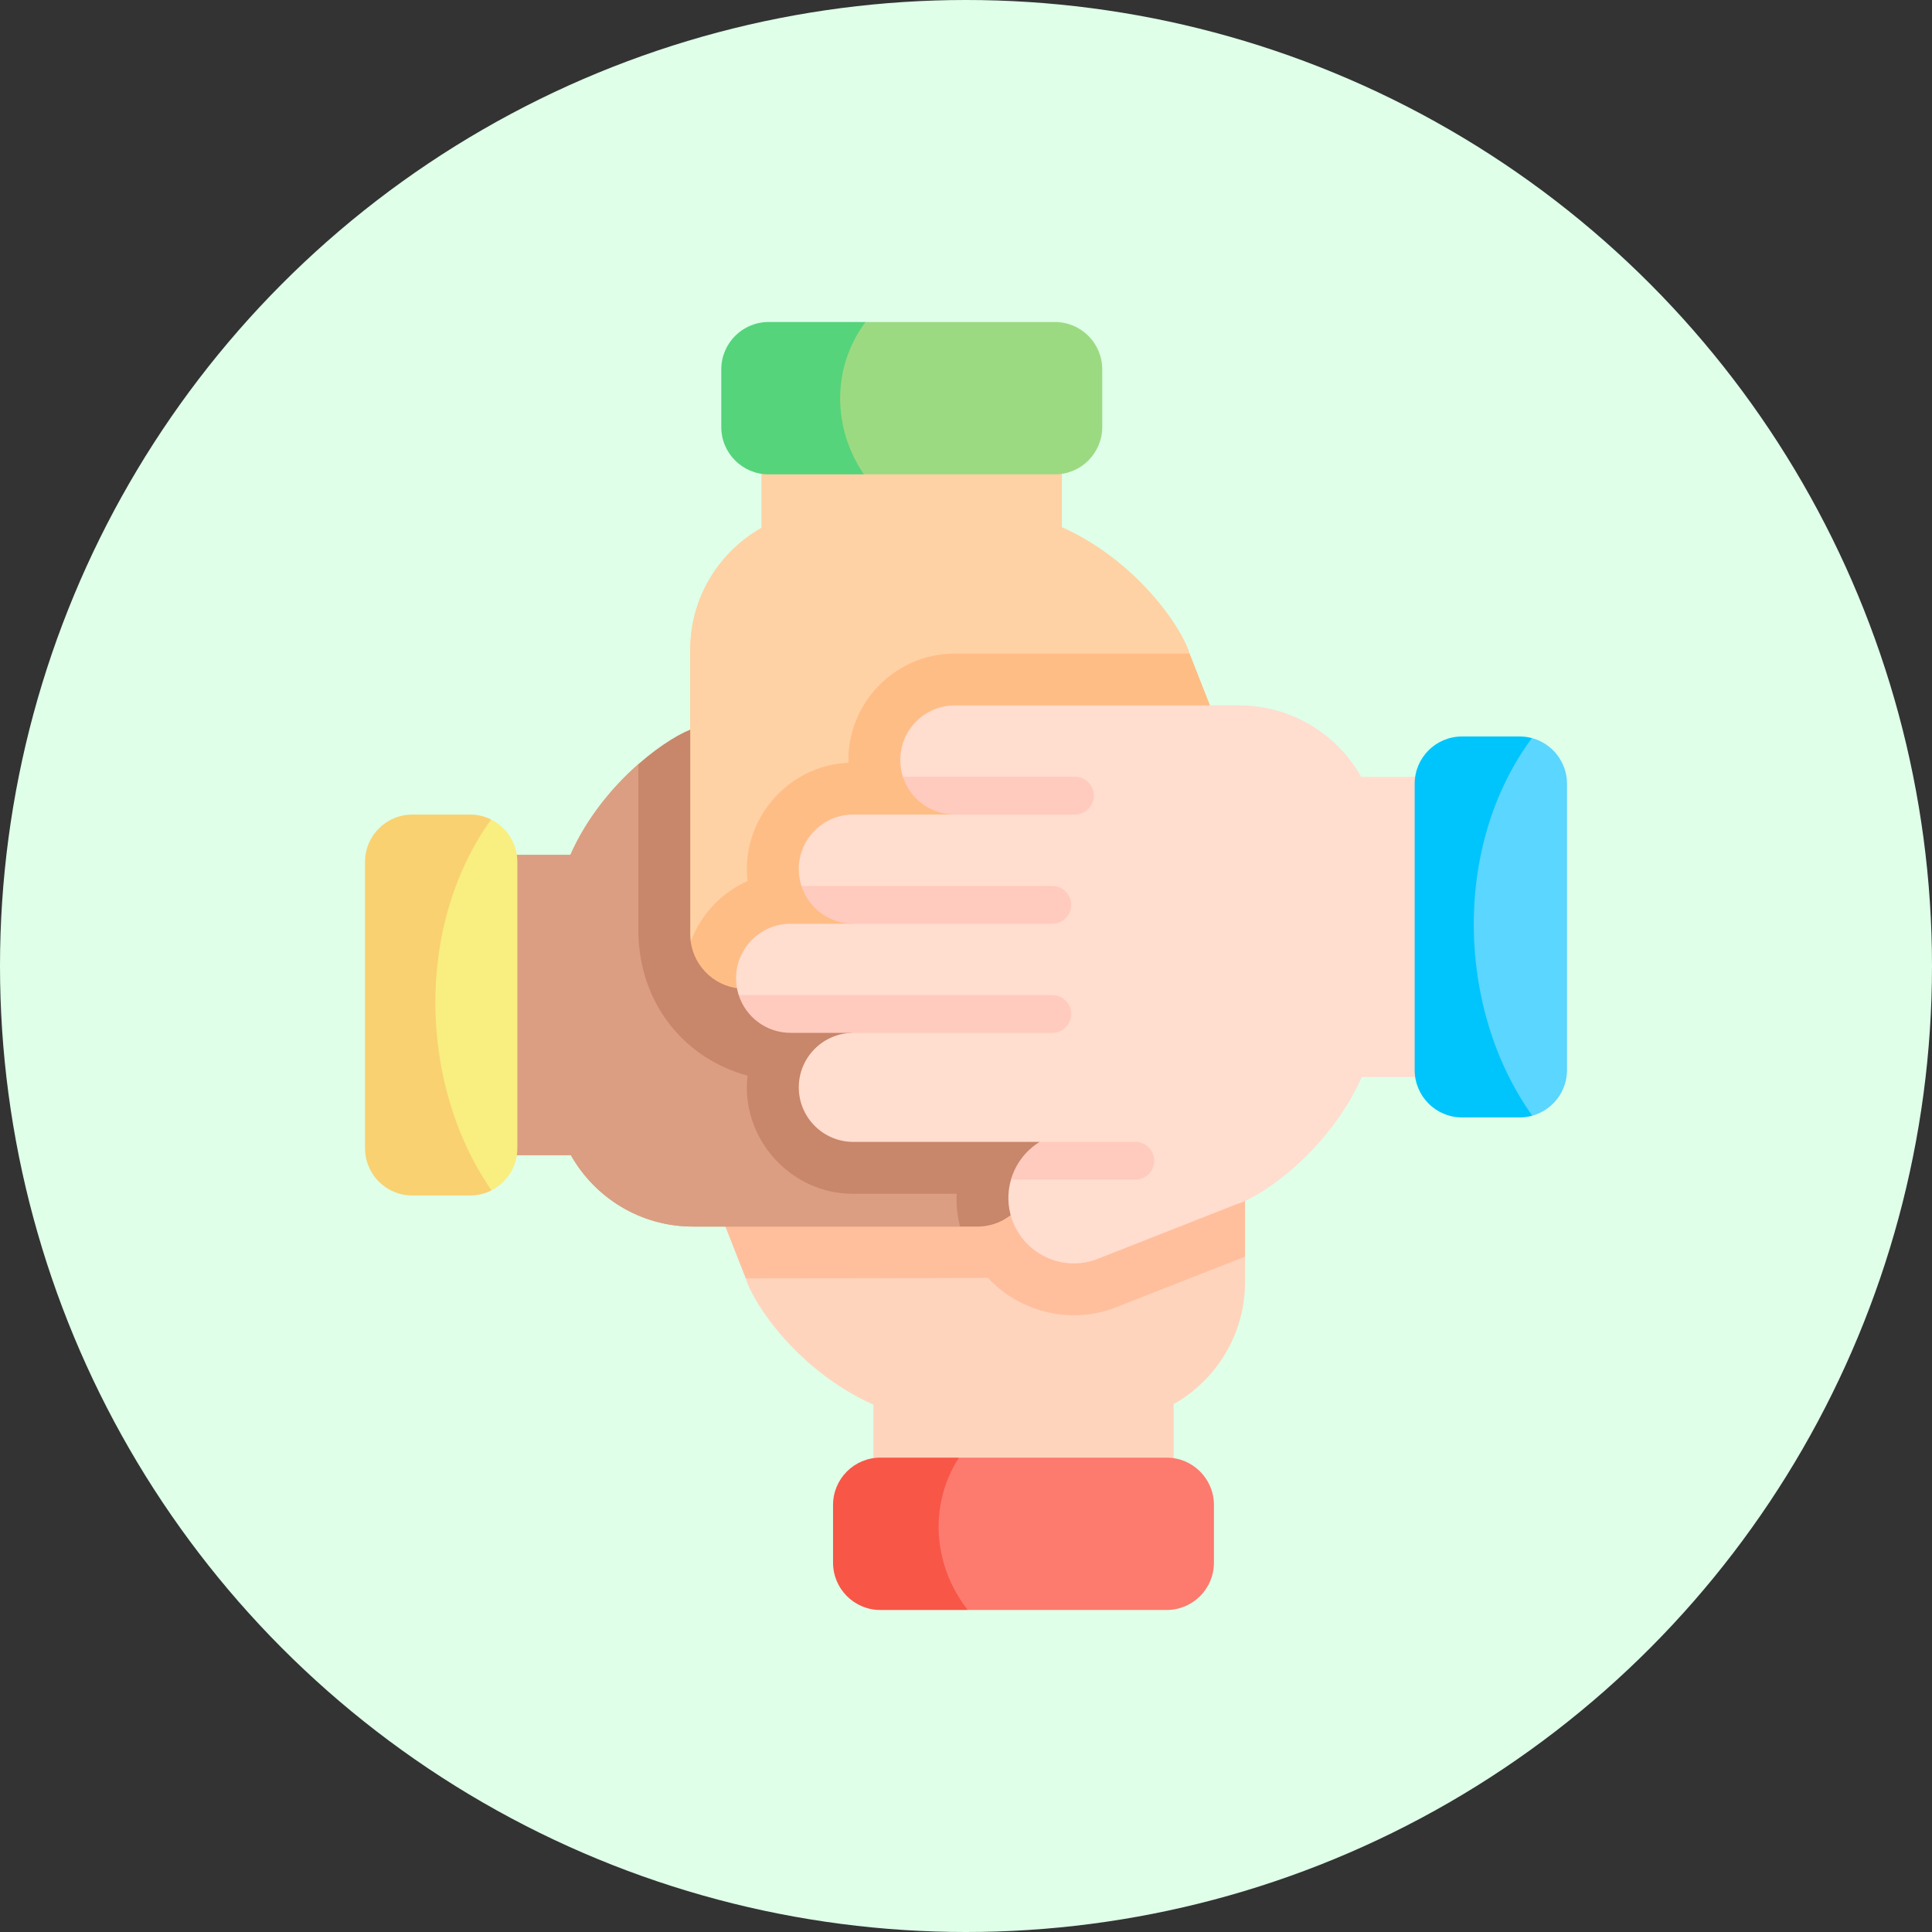<svg xmlns="http://www.w3.org/2000/svg" width="60" height="60" viewBox="0 0 60 60" fill="none"><rect x="0" y="0" width="60" height="60" fill="#333333" stroke="none"/><circle cx="30" cy="30" r="30" fill="#DFFFE9"></circle><path d="M38.666 39.025V39.816C38.666 41.443 37.771 42.861 36.448 43.608V45.738H27.124V43.624C24.831 42.602 23.412 40.537 23.16 39.702L38.666 39.025Z" fill="#FFD4BD"></path><path d="M22.198 37.255L23.16 39.702C23.16 39.702 30.573 39.697 30.682 39.685C30.681 39.684 30.681 39.683 30.68 39.682C30.984 40.013 31.35 40.288 31.762 40.481C32.641 40.906 33.631 40.963 34.549 40.642L38.666 39.026V36.748L22.198 37.255Z" fill="#FFBF9D"></path><path d="M29.816 38.092H21.52C19.893 38.092 18.475 37.198 17.729 35.874H15.41V26.551H17.713C18.233 25.374 19.05 24.413 19.826 23.731L29.816 36.957V38.092Z" fill="#DB9E82"></path><path d="M21.451 29.241C21.441 29.167 21.436 29.09 21.436 29.013V20.184C21.436 18.557 22.33 17.139 23.654 16.392V14.154H32.977V16.376C35.269 17.398 36.692 19.463 36.941 20.298L21.451 29.241Z" fill="#FED2A4"></path><path d="M37.395 27.238C36.474 27.558 35.478 27.177 34.991 26.375V30.429L24.823 30.707V29.029C24.815 29.957 24.06 30.707 23.13 30.707C22.272 30.707 21.563 30.069 21.451 29.241C21.762 28.401 22.403 27.721 23.218 27.359C22.993 25.474 24.467 23.761 26.349 23.689C26.298 21.837 27.8 20.295 29.652 20.298H36.941L38.651 24.646C39.021 25.709 38.459 26.869 37.395 27.238Z" fill="#FFBD86"></path><path d="M29.816 38.092H21.52C19.893 38.092 18.475 37.198 17.729 35.874H15.41V26.551H17.713C18.233 25.374 19.05 24.413 19.826 23.731L29.816 36.957V38.092Z" fill="#DB9E82"></path><path d="M21.593 22.605C21.216 22.713 20.538 23.105 19.826 23.731V29.013C19.886 31.256 21.33 32.899 23.217 33.404C22.99 35.34 24.549 37.085 26.5 37.073H29.71C29.693 37.417 29.731 37.761 29.815 38.093H30.349C31.285 38.093 32.043 37.335 32.043 36.399C32.043 35.933 32.886 35.206 32.886 35.206L21.593 22.605Z" fill="#C8866A"></path><path d="M21.451 29.241C21.441 29.167 21.436 29.09 21.436 29.013V20.184C21.436 18.557 22.33 17.139 23.654 16.392V14.154H32.977V16.376C35.269 17.398 36.692 19.463 36.941 20.298L21.451 29.241Z" fill="#FED2A4"></path><path d="M23.13 30.707C22.272 30.707 21.563 30.069 21.451 29.241C21.762 28.401 22.403 27.721 23.218 27.359C22.993 25.474 24.467 23.761 26.349 23.689C26.298 21.837 27.8 20.295 29.652 20.298H36.941L37.77 22.407L23.13 30.707Z" fill="#FFBD86"></path><path d="M44.412 24.126V33.449H42.29C41.292 35.708 39.198 37.167 38.409 37.395C38.409 37.396 34.02 39.123 34.02 39.123C32.958 39.492 31.797 38.931 31.428 37.867C31.284 37.454 31.283 37.025 31.397 36.635L32.16 35.965L32.291 35.463H26.502C25.566 35.463 24.807 34.705 24.807 33.769C24.807 32.842 25.551 32.092 26.473 32.076L22.941 30.904C22.888 30.74 22.859 30.564 22.859 30.382C22.859 29.446 23.617 28.688 24.553 28.688H26.502L24.891 27.516C24.837 27.35 24.807 27.173 24.807 26.989C24.807 26.054 25.566 25.296 26.502 25.296H29.637L28.041 24.124C27.988 23.96 27.959 23.784 27.959 23.602C27.959 22.666 28.717 21.907 29.653 21.907H38.482C40.109 21.907 41.527 22.802 42.274 24.126H44.412Z" fill="#FFDDCF"></path><path d="M33.97 24.709C33.97 25.033 33.707 25.295 33.384 25.295H29.638C29.174 25.291 28.754 25.1 28.45 24.794C28.265 24.608 28.124 24.379 28.041 24.123H33.384C33.707 24.123 33.97 24.385 33.97 24.709Z" fill="#FFCBBE"></path><path d="M33.267 31.49C33.267 31.813 33.005 32.076 32.681 32.076H24.553C23.799 32.076 23.161 31.584 22.941 30.904H32.681C33.005 30.904 33.267 31.166 33.267 31.49Z" fill="#FFCBBE"></path><path d="M33.266 28.102C33.266 28.425 33.004 28.687 32.681 28.687L26.501 28.687C26.033 28.687 25.609 28.494 25.302 28.188C25.116 28.001 24.973 27.772 24.891 27.516H32.681C33.004 27.515 33.266 27.778 33.266 28.102Z" fill="#FFCBBE"></path><path d="M35.844 36.048C35.844 36.373 35.582 36.634 35.258 36.634H31.396C31.535 36.155 31.849 35.731 32.29 35.462H35.258C35.582 35.462 35.844 35.725 35.844 36.048Z" fill="#FFCBBE"></path><path d="M37.7 46.738V48.53C37.7 49.342 37.042 50 36.23 50H30.056C28.435 48.999 28.155 46.455 29.778 45.268H36.23C37.042 45.268 37.7 45.926 37.7 46.738Z" fill="#FD7A6E"></path><path d="M16.067 26.769V35.658C16.067 36.23 15.741 36.727 15.263 36.969C12.27 34.572 11.959 28.057 15.251 25.45C15.735 25.691 16.067 26.191 16.067 26.769Z" fill="#F9EE80"></path><path d="M34.231 11.47V13.262C34.231 14.074 33.573 14.732 32.76 14.732H26.831C25.022 13.413 25.177 10.931 26.88 10H32.76C33.573 10 34.231 10.658 34.231 11.47Z" fill="#9CDA82"></path><path d="M48.665 24.342V33.231C48.665 33.908 48.208 34.478 47.586 34.649C44.412 32.214 44.41 25.297 47.574 22.921C48.202 23.088 48.665 23.661 48.665 24.342Z" fill="#5AD6FF"></path><path d="M15.264 36.969C15.064 37.071 14.837 37.128 14.598 37.128H12.806C11.994 37.128 11.336 36.47 11.336 35.658V26.769C11.336 25.956 11.994 25.297 12.806 25.297H14.598C14.832 25.297 15.054 25.353 15.251 25.45C12.879 28.757 13.004 33.701 15.264 36.969Z" fill="#F9D171"></path><path d="M30.057 50H27.341C26.529 50 25.871 49.342 25.871 48.529V46.738C25.871 45.926 26.529 45.268 27.341 45.268H29.779C28.835 46.733 28.973 48.629 30.057 50Z" fill="#F85647"></path><path d="M26.831 14.732H23.872C23.059 14.732 22.4 14.074 22.4 13.262V11.47C22.401 10.658 23.059 10 23.872 10H26.88C25.823 11.415 25.852 13.309 26.831 14.732Z" fill="#55D47B"></path><path d="M47.587 34.65C47.462 34.684 47.331 34.703 47.196 34.703H45.404C44.592 34.703 43.934 34.044 43.934 33.231V24.342C43.934 23.53 44.592 22.872 45.404 22.872H47.196C47.327 22.872 47.454 22.889 47.575 22.922C45.099 26.263 45.232 31.349 47.587 34.65Z" fill="#00C5FD"></path></svg>